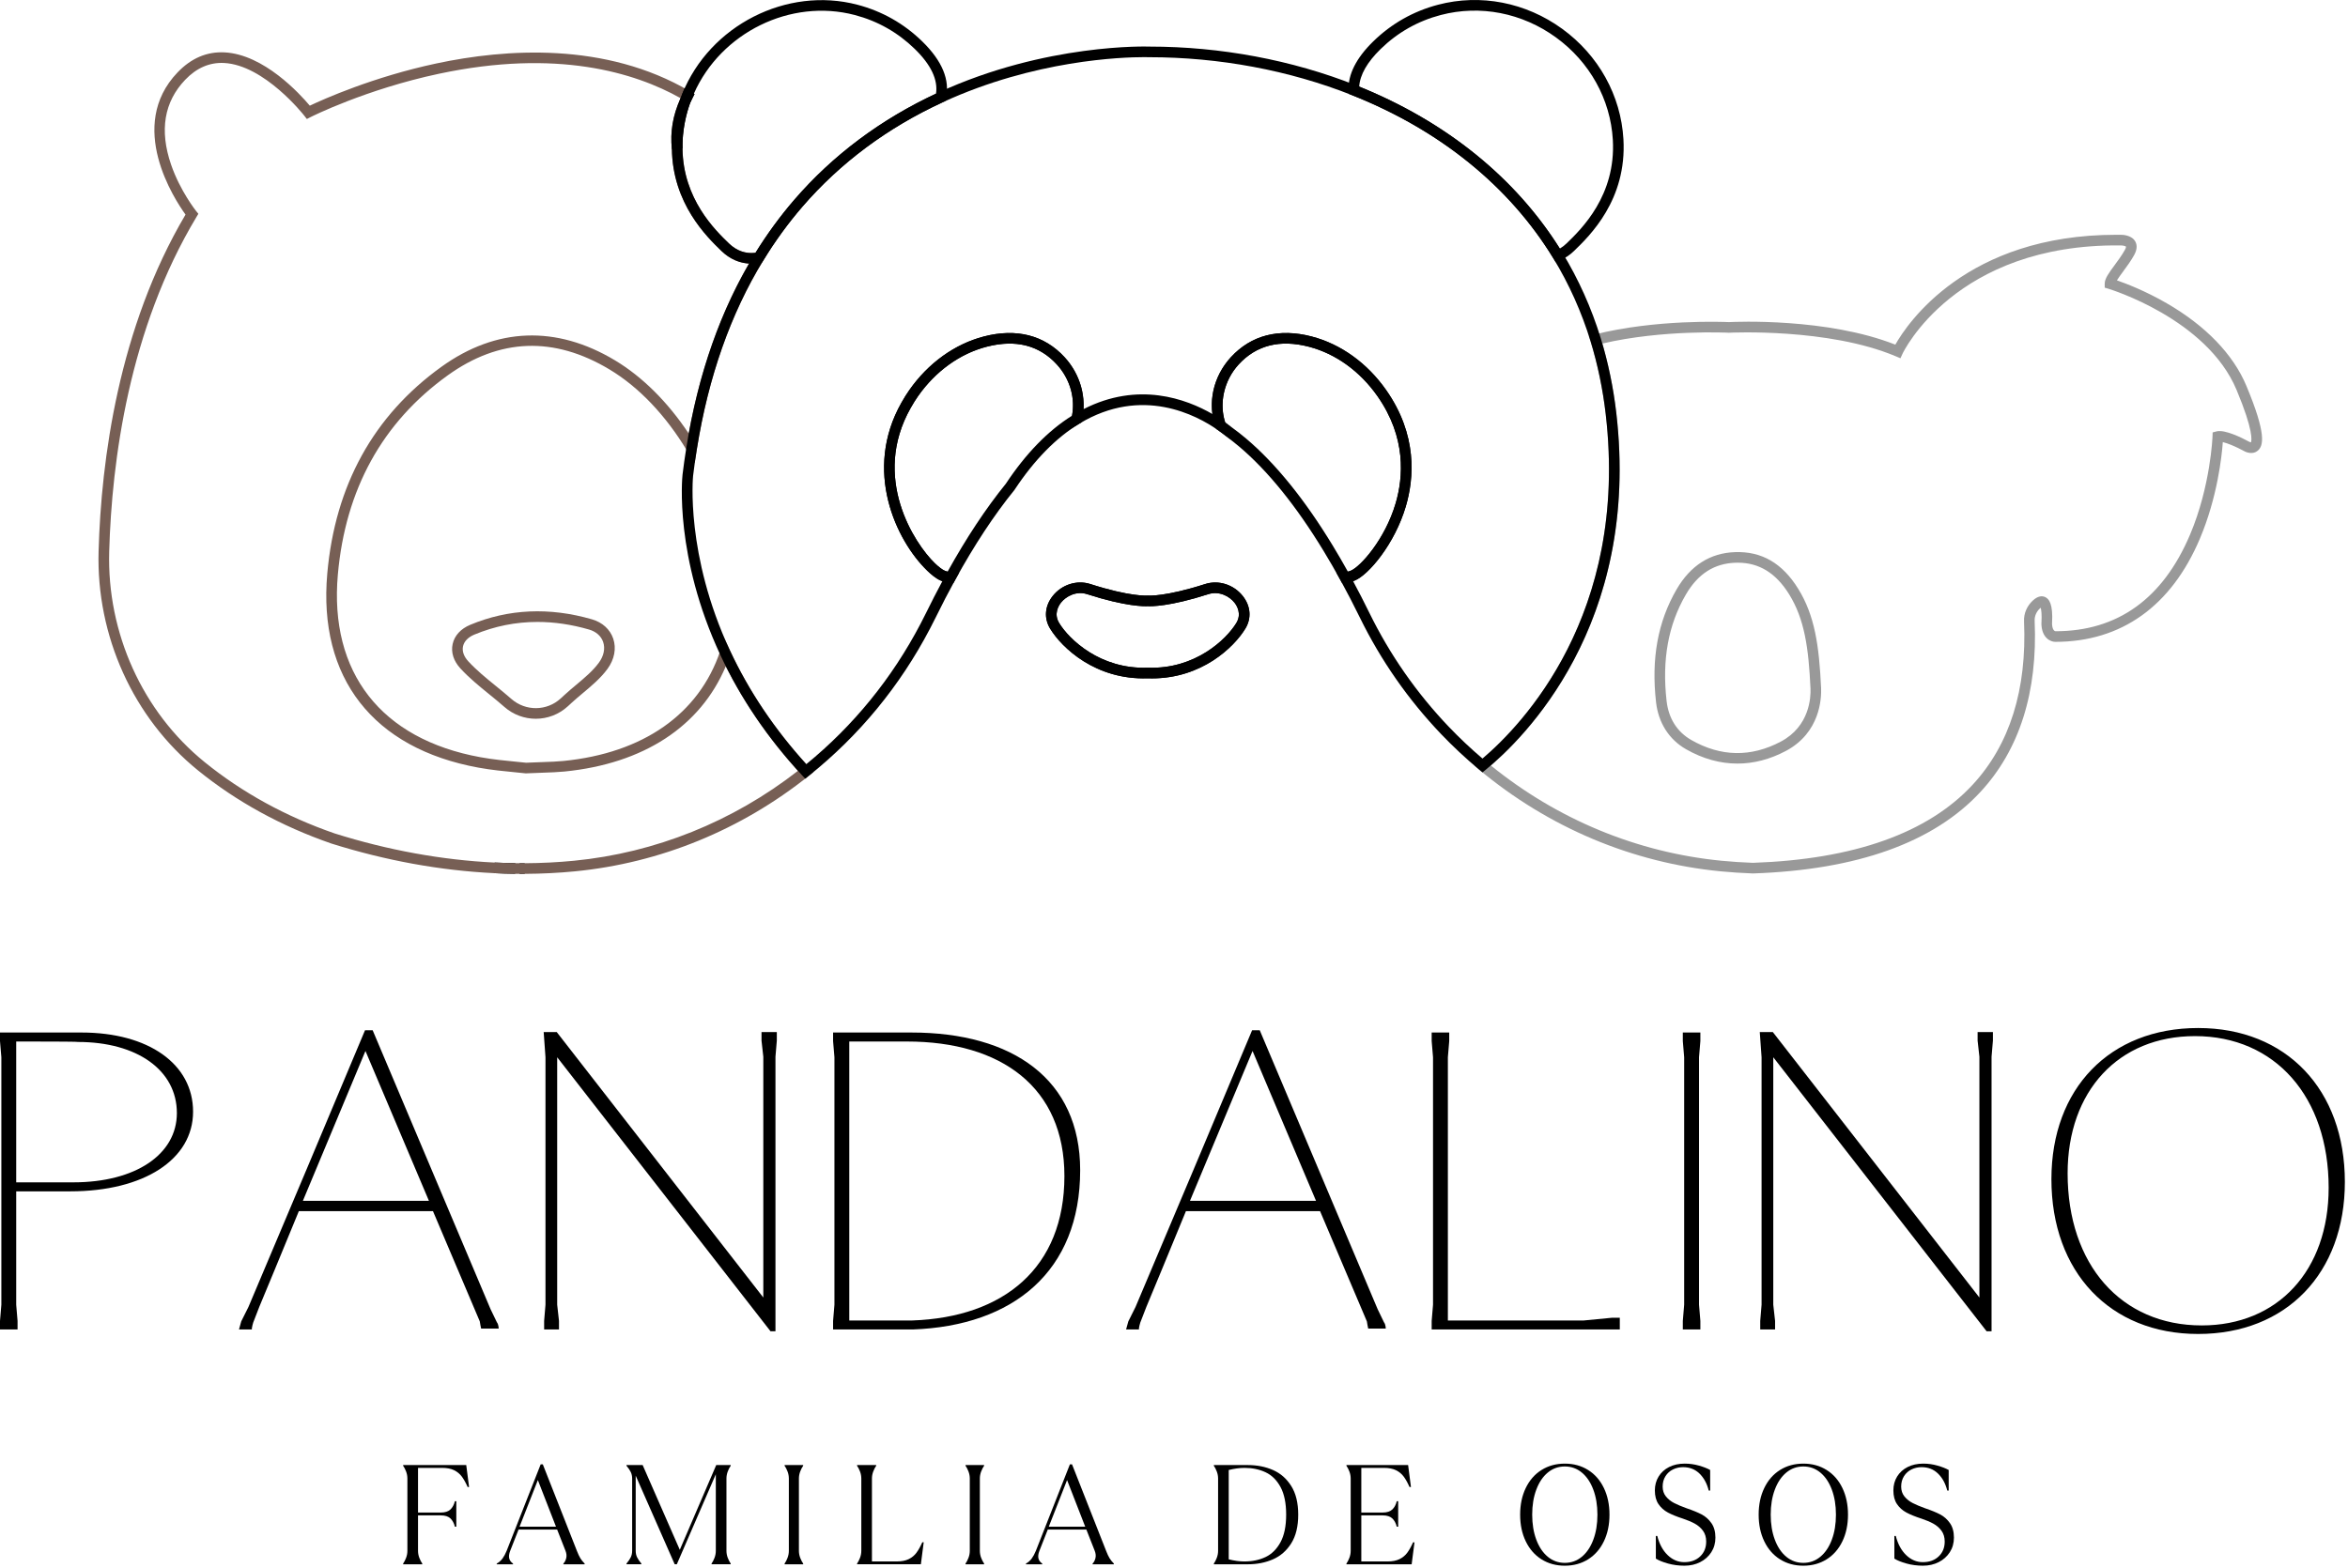 <svg style="fill-rule:evenodd;clip-rule:evenodd;stroke-linejoin:round;stroke-miterlimit:2;" xml:space="preserve" xmlns:xlink="http://www.w3.org/1999/xlink" xmlns="http://www.w3.org/2000/svg" version="1.1" viewBox="0 0 500 334" height="100%" width="100%"><path style="fill-rule:nonzero;" d="M111.256,186.138c-0.208,-0 -0.414,-0.001 -0.621,-0.001l-0.005,-0l0.013,-2.262l0.009,-0l0.651,0.001l0.437,-0.001l0.003,2.262c-0.163,0.001 -0.325,0.001 -0.487,0.001"></path><path style="fill-rule:nonzero;" d="M109.71,186.123c-1.521,-0.018 -3.03,-0.063 -4.486,-0.134l0.105,-2.259c1.494,0.067 2.978,0.111 4.41,0.131l-0.029,2.262Z"></path><path style="fill-rule:nonzero;" d="M289.435,18.447c18.489,7.479 33.229,19.384 42.723,34.502c0.514,-0.303 0.989,-0.667 1.438,-1.101c3.154,-3.048 10.539,-10.187 9.852,-22.065c-0.502,-8.637 -4.917,-16.589 -12.115,-21.816c-7.207,-5.233 -16.148,-6.974 -24.525,-4.773c-4.879,1.28 -9.185,3.717 -12.8,7.242c-2.87,2.799 -4.405,5.49 -4.573,8.011m41.849,37.4l-0.51,-0.835c-9.333,-15.315 -24.166,-27.332 -42.896,-34.752l-0.685,-0.272l-0.029,-0.737c-0.128,-3.392 1.644,-6.903 5.265,-10.434c3.899,-3.802 8.543,-6.43 13.804,-7.811c9.038,-2.373 18.672,-0.503 26.428,5.13c7.75,5.628 12.504,14.199 13.044,23.516c0.749,12.914 -7.16,20.558 -10.538,23.822c-0.877,0.85 -1.881,1.519 -2.983,1.989l-0.9,0.384Z"></path><path style="fill:#999;fill-rule:nonzero;" d="M370.05,119.858c-0.159,0 -0.318,0.003 -0.479,0.008c-4.548,0.151 -8.009,2.375 -10.581,6.799c-3.75,6.449 -5.089,13.857 -4.094,22.646c0.421,3.717 2.241,6.594 5.265,8.32c6.288,3.589 12.698,3.702 19.05,0.341c6.18,-3.271 6.406,-9.482 6.328,-11.308c-0.406,-8.713 -1.28,-14.791 -4.541,-20.06c-2.807,-4.535 -6.392,-6.746 -10.948,-6.746m-0.071,42.792c-3.69,0 -7.372,-1.019 -10.938,-3.055c-3.625,-2.068 -5.895,-5.63 -6.392,-10.029c-1.052,-9.29 0.383,-17.153 4.385,-24.038c2.955,-5.08 7.148,-7.746 12.462,-7.922c5.659,-0.189 10.057,2.365 13.425,7.808c3.519,5.686 4.454,12.061 4.877,21.149c0.093,2.165 -0.178,9.517 -7.529,13.408c-3.376,1.786 -6.836,2.679 -10.29,2.679m-52.512,0.403c14.221,11.529 31.174,18.539 49.116,20.294c2.141,0.209 4.334,0.355 6.701,0.444c21.513,-0.738 37.257,-6.339 46.795,-16.647c7.891,-8.529 11.569,-20.245 10.933,-34.823c-0.071,-1.632 0.612,-3.237 1.874,-4.403c1.174,-1.084 2.079,-0.994 2.637,-0.731c0.75,0.355 1.717,1.328 1.453,5.658c0.032,1.137 0.418,1.582 0.737,1.616c13.203,-0.002 22.857,-6.918 28.643,-20.558c4.386,-10.337 4.789,-20.847 4.792,-20.952l0.029,-0.841l0.814,-0.215c1.77,-0.464 5.413,1.362 6.898,2.168c0.15,0.087 0.331,0.152 0.442,0.17c0.154,-0.362 0.601,-2.425 -3.061,-11.181c-6.347,-15.171 -27.062,-21.476 -27.271,-21.538l-0.808,-0.24l-0.001,-0.844c-0,-1.086 0.878,-2.277 2.092,-3.926c0.736,-0.998 1.569,-2.128 2.197,-3.259c0.283,-0.509 0.247,-0.71 0.246,-0.712c-0.098,-0.117 -0.7,-0.278 -1.247,-0.256c-35.154,-0.347 -46.22,22.806 -46.327,23.04l-0.458,0.996l-1.01,-0.425c-14.36,-6.059 -35.243,-5.024 -35.452,-5.013l-0.061,0.003l-0.06,-0.003c-0.144,-0.008 -14.023,-0.702 -26.898,2.306c1.384,4.747 2.383,9.719 2.972,14.799c5.013,43.28 -17.913,67.504 -26.717,75.073m55.813,23.001l-0.041,-0.001c-2.429,-0.091 -4.678,-0.24 -6.876,-0.455c-18.837,-1.842 -36.608,-9.335 -51.39,-21.667l-1.052,-0.878l1.06,-0.866c7.612,-6.223 32.052,-29.947 26.956,-73.947c-0.62,-5.355 -1.708,-10.585 -3.231,-15.545l-0.35,-1.137l1.154,-0.292c13.081,-3.302 27.587,-2.703 28.658,-2.653c1.459,-0.074 20.918,-0.932 35.435,4.801c2.563,-4.526 15.171,-23.402 47.029,-23.402c0.27,0 0.541,0.002 0.814,0.004c0.341,-0.015 2.362,-0.03 3.212,1.346c0.349,0.566 0.598,1.543 -0.202,2.982c-0.699,1.257 -1.577,2.449 -2.352,3.502c-0.434,0.589 -0.971,1.317 -1.313,1.874c1.922,0.664 6.018,2.226 10.603,4.875c8.287,4.788 14.153,10.868 16.962,17.584c4.314,10.312 3.649,12.772 2.43,13.817c-1.005,0.865 -2.376,0.423 -3.026,0.025c-1.598,-0.865 -3.371,-1.596 -4.417,-1.854c-0.222,3.061 -1.154,11.751 -4.88,20.563c-6.084,14.387 -16.735,21.991 -30.801,21.991c-0.978,0 -2.853,-0.795 -2.951,-3.804c-0,-0.017 -0,-0.09 0.007,-0.209c0.109,-1.79 -0.026,-2.785 -0.157,-3.252c-0.037,0.03 -0.076,0.066 -0.12,0.106l-0.064,0.056c-0.729,0.675 -1.148,1.638 -1.105,2.604c0.663,15.204 -3.217,27.47 -11.533,36.458c-9.969,10.774 -26.259,16.619 -48.419,17.373l-0.04,0.001Z"></path><path style="fill:#775f55;fill-rule:nonzero;" d="M109.736,183.861l1.567,0.014l0.437,0c3.568,-0.018 7.102,-0.196 10.493,-0.528c17.308,-1.692 33.772,-8.309 47.692,-19.154c-6.254,-6.905 -11.412,-14.381 -15.369,-22.271c-5.405,12.826 -17.499,20.75 -34.361,22.42c-1.416,0.139 -2.854,0.19 -4.674,0.253c-1.002,0.034 -2.137,0.074 -3.477,0.135l-0.092,0.004l-0.091,-0.011c-0.612,-0.071 -1.349,-0.142 -2.175,-0.221c-2.226,-0.213 -4.997,-0.478 -7.78,-0.985c-22.446,-4.077 -34.188,-19.148 -32.214,-41.348c1.672,-18.814 9.852,-33.633 24.315,-44.044c11.668,-8.399 24.443,-8.874 36.942,-1.376c5.839,3.504 11.23,8.863 15.714,15.6c2.46,-13.589 6.771,-25.745 12.839,-36.205c-2.141,-0.123 -4.164,-1.036 -5.855,-2.67c-3.119,-3.016 -10.417,-10.071 -10.572,-21.772c-0.397,-3.565 0.205,-7.142 1.792,-10.637c0.019,-0.053 0.038,-0.106 0.058,-0.158c-9.708,-5.456 -26.328,-10.545 -51.473,-5.194c-15.575,3.315 -27.165,9.15 -27.28,9.209l-0.832,0.422l-0.574,-0.737c-0.084,-0.107 -8.459,-10.758 -17.059,-11.194c-3.08,-0.155 -5.857,1.05 -8.276,3.585c-4.493,4.706 -5.502,10.786 -3,18.071c1.92,5.591 5.281,9.817 5.315,9.86l0.494,0.614l-0.406,0.677c-14.353,23.877 -18.026,51.915 -18.58,71.231c-0.498,17.372 7.095,34.148 20.313,44.876c7.997,6.49 17.319,11.606 27.705,15.203c11.343,3.566 22.813,5.656 34.061,6.2c1.488,0.066 2.972,0.11 4.403,0.131m1.572,2.276l-1.601,-0.014c-1.456,-0.021 -2.962,-0.066 -4.479,-0.134c-11.445,-0.554 -23.107,-2.677 -34.666,-6.311c-10.666,-3.695 -20.218,-8.938 -28.421,-15.595c-13.76,-11.169 -21.666,-28.625 -21.147,-46.697c0.556,-19.411 4.231,-47.526 18.512,-71.678c-2.4,-3.32 -12.58,-18.886 -1.711,-30.272c2.895,-3.033 6.249,-4.478 10.032,-4.281c8.343,0.426 15.999,8.802 18.144,11.351c2.945,-1.396 13.492,-6.121 26.953,-8.993c14.695,-3.134 35.989,-4.651 53.982,5.924l0.839,0.493l-0.363,0.903c-0.138,0.344 -0.276,0.688 -0.402,1.039l-0.036,0.088c-1.437,3.148 -1.98,6.359 -1.615,9.543l0.007,0.115c0.121,10.792 6.962,17.405 9.884,20.23c1.761,1.703 3.882,2.364 6.136,1.912l2.539,-0.51l-1.352,2.21c-6.946,11.344 -11.704,24.855 -14.142,40.159l-0.488,3.057l-1.598,-2.651c-4.582,-7.603 -10.298,-13.598 -16.53,-17.336c-11.83,-7.097 -23.423,-6.67 -34.457,1.272c-13.905,10.01 -21.772,24.278 -23.383,42.408c-1.857,20.893 9.21,35.08 30.365,38.923c2.69,0.489 5.407,0.749 7.592,0.959c0.803,0.077 1.524,0.146 2.13,0.215c1.311,-0.059 2.425,-0.097 3.41,-0.132c1.85,-0.064 3.186,-0.11 4.53,-0.243c16.993,-1.682 28.851,-9.988 33.387,-23.388l0.905,-2.672l1.191,2.557c4.15,8.902 9.855,17.303 16.955,24.97l0.826,0.892l-0.949,0.76c-14.461,11.564 -31.693,18.614 -49.834,20.388c-3.46,0.338 -7.064,0.52 -10.709,0.538l-0.436,0.001Z"></path><path style="fill:#736257;fill-rule:nonzero;" d="M145.916,21.491c-1.633,3.579 -2.071,6.981 -1.71,10.14c-0.007,-0.627 -0.004,-1.26 0.034,-1.914c0.167,-2.882 0.75,-5.638 1.676,-8.226"></path><path style="fill-rule:nonzero;" d="M143.082,31.76c-0.412,-3.598 0.196,-7.211 1.805,-10.738l2.093,0.851c-0.913,2.553 -1.455,5.214 -1.611,7.91c-0.039,0.665 -0.039,1.302 -0.033,1.837l-2.254,0.14Z"></path><path style="fill:#736257;fill-rule:nonzero;" d="M146.416,20.463c-0.028,-0.016 -0.055,-0.034 -0.083,-0.051c-0.144,0.358 -0.287,0.715 -0.418,1.08c0.156,-0.342 0.323,-0.684 0.501,-1.029"></path><path style="fill-rule:nonzero;" d="M146.944,21.962l-2.093,-0.851c0.135,-0.378 0.283,-0.75 0.433,-1.121l0.491,-1.223l2.119,1.265l-0.474,0.95c-0.169,0.328 -0.327,0.655 -0.476,0.98"></path><path style="fill-rule:nonzero;" d="M146.964,21.918c-0.904,2.539 -1.44,5.185 -1.595,7.864c-0.039,0.666 -0.039,1.303 -0.033,1.838c0.122,10.79 6.963,17.404 9.884,20.228c1.637,1.584 3.587,2.266 5.665,1.991c2.497,-4.028 5.272,-7.818 8.253,-11.273c8.178,-9.473 18.33,-17.08 30.182,-22.615c0.451,-2.955 -1.065,-6.153 -4.512,-9.514l0,-0.001c-3.616,-3.525 -7.922,-5.962 -12.8,-7.242c-13.65,-3.584 -28.498,3.749 -34.252,16.755l0.139,0.083l-0.475,0.95c-0.162,0.313 -0.313,0.625 -0.456,0.936m13.041,34.241c-2.325,0 -4.535,-0.923 -6.358,-2.685c-3.123,-3.021 -10.441,-10.094 -10.572,-21.83c-0.006,-0.574 -0.007,-1.259 0.036,-1.993c0.168,-2.91 0.754,-5.784 1.74,-8.541l0.036,-0.089c0.047,-0.102 0.095,-0.205 0.144,-0.308l0.253,-0.724c5.876,-14.592 22.261,-22.933 37.298,-18.983c5.261,1.381 9.906,4.01 13.804,7.811c4.26,4.153 5.954,8.249 5.035,12.175l-0.127,0.538l-0.502,0.231c-11.782,5.419 -21.856,12.916 -29.941,22.283c-3.01,3.487 -5.805,7.328 -8.308,11.416l-0.258,0.421l-0.484,0.097c-0.603,0.121 -1.203,0.181 -1.796,0.181"></path><path style="fill:#775f55;fill-rule:nonzero;" d="M114.45,132.478c-4.632,-0 -9.126,0.9 -13.442,2.699c-1.321,0.551 -2.176,1.435 -2.408,2.488c-0.227,1.03 0.166,2.162 1.105,3.185c1.755,1.912 3.858,3.62 5.891,5.273c1.065,0.866 2.166,1.761 3.219,2.685l0.069,0.061c3.037,2.668 7.563,2.625 10.527,-0.104l0.834,-0.767c0.796,-0.732 1.636,-1.437 2.45,-2.118c1.829,-1.532 3.557,-2.979 4.846,-4.739c1.039,-1.417 1.367,-3.017 0.9,-4.387c-0.436,-1.278 -1.502,-2.222 -3.002,-2.656c-3.733,-1.08 -7.403,-1.62 -10.989,-1.62m-0.352,20.626c-2.389,-0 -4.782,-0.844 -6.709,-2.538l-0.069,-0.061c-1.018,-0.893 -2.102,-1.775 -3.151,-2.627c-2.096,-1.704 -4.263,-3.465 -6.13,-5.499c-1.453,-1.582 -2.038,-3.429 -1.648,-5.2c0.395,-1.794 1.726,-3.247 3.747,-4.089c8.145,-3.396 16.868,-3.787 25.93,-1.164c2.197,0.636 3.843,2.13 4.513,4.099c0.709,2.078 0.266,4.431 -1.215,6.453c-1.451,1.981 -3.367,3.585 -5.218,5.136c-0.794,0.664 -1.615,1.352 -2.372,2.048l-0.835,0.768c-1.935,1.781 -4.386,2.674 -6.843,2.674"></path><path style="fill-rule:nonzero;" d="M243.589,12.173c-4.617,0 -23.251,0.599 -42.797,9.588c-11.783,5.419 -21.856,12.916 -29.941,22.283c-3.01,3.487 -5.806,7.328 -8.308,11.416c-6.946,11.344 -11.704,24.856 -14.142,40.159c-0.337,2.108 -0.602,3.986 -0.811,5.744c-0.017,0.152 -1.658,16.793 7.865,37.225c4.01,8.602 9.471,16.736 16.241,24.191c10.059,-8.225 18.24,-18.279 24.327,-29.899c0.412,-0.787 0.818,-1.577 1.21,-2.378c1.112,-2.271 2.267,-4.52 3.442,-6.704c-0.063,-0.022 -0.125,-0.046 -0.187,-0.07l-0.159,-0.064c-1.002,-0.408 -2.108,-1.361 -2.86,-2.089c-6.699,-6.49 -13.69,-21.387 -5.494,-35.83c0.575,-1.013 1.102,-1.854 1.659,-2.649c4.027,-5.75 9.665,-9.807 15.872,-11.422c6.943,-1.807 12.892,-0.279 17.201,4.421c2.825,3.081 4.252,7.085 4.02,11.062c11.64,-5.976 21.89,-2.181 27.452,1.034c-0.568,-4.277 0.831,-8.715 3.93,-12.096c4.307,-4.7 10.255,-6.228 17.201,-4.421c6.207,1.615 11.844,5.672 15.873,11.422c6.677,9.534 5.961,18.728 4.184,24.761c-2.36,8.009 -7.928,14.605 -10.883,15.808l-0.127,0.052c-0.072,0.028 -0.145,0.055 -0.217,0.081c1.177,2.186 2.332,4.436 3.442,6.704c4.382,8.955 10.086,17.139 16.951,24.325c2.244,2.35 4.652,4.621 7.168,6.761c8.315,-7.048 31.18,-30.652 26.236,-73.347c-0.621,-5.355 -1.708,-10.585 -3.231,-15.546c-1.92,-6.247 -4.588,-12.197 -7.932,-17.684c-9.333,-15.314 -24.166,-27.331 -42.896,-34.751c-13.333,-5.282 -28.256,-8.073 -43.154,-8.073l-0.048,0c-0.033,-0.001 -0.41,-0.014 -1.087,-0.014m-72.123,153.694l-0.715,-0.772c-7.26,-7.839 -13.096,-16.436 -17.345,-25.552c-9.807,-21.039 -8.139,-37.736 -8.063,-38.436c0.214,-1.799 0.483,-3.707 0.824,-5.844c2.485,-15.597 7.346,-29.386 14.447,-40.984c2.567,-4.192 5.434,-8.133 8.524,-11.713c8.299,-9.614 18.631,-17.305 30.709,-22.86c22.925,-10.543 44.656,-9.791 44.874,-9.78l0.056,0c15.134,0 30.34,2.846 43.934,8.231c19.191,7.603 34.404,19.94 43.995,35.678c3.441,5.647 6.187,11.77 8.161,18.196c1.565,5.092 2.68,10.458 3.317,15.949l0,0.001c5.227,45.139 -19.935,69.55 -27.772,75.957l-0.723,0.591l-0.717,-0.598c-2.841,-2.37 -5.558,-4.908 -8.075,-7.541c-7.025,-7.355 -12.861,-15.73 -17.347,-24.894c-1.323,-2.703 -2.71,-5.379 -4.122,-7.952l-0.86,-1.564l1.781,-0.109c0.41,-0.025 0.797,-0.108 1.152,-0.248l0.124,-0.05c2.065,-0.841 7.307,-6.667 9.572,-14.355c1.637,-5.557 2.295,-14.028 -3.867,-22.824c-3.721,-5.311 -8.902,-9.051 -14.59,-10.531c-6.17,-1.606 -11.205,-0.34 -14.965,3.76c-3.176,3.465 -4.27,8.427 -2.786,12.642l1.17,3.325l-2.886,-2.023c-4.404,-3.088 -16.085,-9.4 -29.397,-1.345l-2.281,1.38l0.594,-2.6c0.91,-3.982 -0.267,-8.236 -3.149,-11.379c-3.759,-4.1 -8.794,-5.367 -14.964,-3.76c-5.688,1.48 -10.87,5.22 -14.59,10.531c-0.515,0.735 -1.005,1.519 -1.544,2.468c-8.456,14.9 0.815,28.937 5.101,33.088c0.834,0.808 1.635,1.414 2.14,1.62l0.132,0.053c0.354,0.139 0.741,0.222 1.151,0.247l1.782,0.108l-0.86,1.565c-1.409,2.569 -2.797,5.245 -4.123,7.954c-0.401,0.818 -0.817,1.627 -1.238,2.432c-6.398,12.214 -15.058,22.738 -25.74,31.281l-0.821,0.657Z"></path><path style="fill-rule:nonzero;" d="M214.991,73.189c-1.547,-0 -3.186,0.225 -4.915,0.674c-5.688,1.48 -10.87,5.22 -14.59,10.531c-0.514,0.735 -1.005,1.519 -1.544,2.468c-8.456,14.9 0.815,28.937 5.101,33.088c0.835,0.809 1.635,1.415 2.141,1.621l0.131,0.052c0.151,0.059 0.308,0.109 0.47,0.147c4.005,-7.216 8.176,-13.515 12.402,-18.729c4.255,-6.43 8.995,-11.303 14.096,-14.494c0.723,-3.849 -0.471,-7.9 -3.243,-10.923c-2.706,-2.952 -6.073,-4.435 -10.049,-4.435m-11.947,50.982l-0.714,-0.043c-0.648,-0.039 -1.268,-0.174 -1.842,-0.4l-0.159,-0.063c-1.001,-0.408 -2.108,-1.362 -2.86,-2.09c-6.699,-6.49 -13.69,-21.386 -5.494,-35.829c0.575,-1.013 1.102,-1.855 1.659,-2.649c4.028,-5.751 9.665,-9.808 15.872,-11.422c6.943,-1.808 12.893,-0.279 17.201,4.42c3.384,3.691 4.762,8.705 3.686,13.411l-0.106,0.468l-0.41,0.248c-4.986,3.016 -9.64,7.764 -13.833,14.112l-0.066,0.089c-4.286,5.282 -8.521,11.715 -12.589,19.12l-0.345,0.628Z"></path><path style="fill-rule:nonzero;" d="M260.878,89.933c0.473,0.342 0.966,0.72 1.497,1.148c0.958,0.689 1.982,1.491 2.995,2.348c6.26,5.296 12.461,12.96 18.43,22.779c1.096,1.803 2.182,3.671 3.232,5.562c0.161,-0.038 0.318,-0.088 0.469,-0.147l0.124,-0.049c2.066,-0.842 7.308,-6.668 9.572,-14.356c1.637,-5.557 2.293,-14.028 -3.866,-22.824c-3.721,-5.311 -8.903,-9.051 -14.591,-10.531c-6.169,-1.606 -11.204,-0.34 -14.964,3.76c-3.093,3.374 -4.211,8.169 -2.898,12.31m24.895,34.239l-0.345,-0.628c-1.152,-2.096 -2.349,-4.169 -3.56,-6.161c-5.843,-9.611 -11.885,-17.089 -17.958,-22.227c-0.969,-0.819 -1.947,-1.586 -2.906,-2.278c-0.655,-0.526 -1.206,-0.943 -1.731,-1.311l-0.297,-0.209l-0.12,-0.342c-1.784,-5.069 -0.538,-10.786 3.253,-14.921c4.308,-4.699 10.258,-6.227 17.201,-4.421c6.207,1.615 11.844,5.672 15.873,11.422l-0,0.001c6.677,9.533 5.961,18.727 4.184,24.76c-2.36,8.009 -7.928,14.605 -10.882,15.808l-0.128,0.052c-0.603,0.237 -1.222,0.372 -1.869,0.412l-0.715,0.043Z"></path><path style="fill-rule:nonzero;" d="M244.408,142.224l0.041,0.001c10.091,0.37 16.72,-6.059 18.82,-9.51c1.194,-1.962 0.127,-3.693 -0.388,-4.345c-1.088,-1.382 -3.291,-2.537 -5.56,-1.809c-8.303,2.669 -12.215,2.601 -12.913,2.562c-0.702,0.038 -4.609,0.107 -12.913,-2.562c-2.268,-0.73 -4.471,0.427 -5.561,1.809c-0.514,0.653 -1.581,2.383 -0.387,4.345c2.101,3.451 8.721,9.875 18.82,9.51l0.041,-0.001Zm0.901,2.279c-0.298,0 -0.598,-0.005 -0.901,-0.016c-11.066,0.385 -18.284,-6.474 -20.793,-10.596c-1.34,-2.202 -1.138,-4.789 0.543,-6.921c1.935,-2.454 5.16,-3.484 8.029,-2.563c8.477,2.727 12.082,2.459 12.118,2.456l0.103,-0.008l0.11,0.009c0.031,0.004 3.638,0.268 12.111,-2.457c2.869,-0.921 6.094,0.109 8.029,2.563c1.68,2.132 1.883,4.719 0.543,6.921c-2.44,4.009 -9.318,10.612 -19.892,10.612"></path><path style="fill-rule:nonzero;" d="M244.408,142.224l0.041,0.001c10.091,0.37 16.72,-6.059 18.82,-9.51c1.194,-1.962 0.127,-3.693 -0.388,-4.345c-1.088,-1.382 -3.291,-2.537 -5.56,-1.809c-8.303,2.669 -12.215,2.601 -12.913,2.562c-0.702,0.038 -4.609,0.107 -12.913,-2.562c-2.268,-0.73 -4.471,0.427 -5.561,1.809c-0.514,0.653 -1.581,2.383 -0.387,4.345c2.101,3.451 8.721,9.875 18.82,9.51l0.041,-0.001Zm0.901,2.279c-0.298,0 -0.598,-0.005 -0.901,-0.016c-11.066,0.385 -18.284,-6.474 -20.793,-10.596c-1.34,-2.202 -1.138,-4.789 0.543,-6.921c1.935,-2.454 5.16,-3.484 8.029,-2.563c8.477,2.727 12.082,2.459 12.118,2.456l0.103,-0.008l0.11,0.009c0.031,0.004 3.638,0.268 12.111,-2.457c2.869,-0.921 6.094,0.109 8.029,2.563c1.68,2.132 1.883,4.719 0.543,6.921c-2.44,4.009 -9.318,10.612 -19.892,10.612"></path><path style="fill-rule:nonzero;" d="M3.45,251.851l12.172,0c13.225,0 22.043,-5.942 22.043,-14.76c-0,-9.104 -8.434,-15.142 -21.085,-15.142c-0.096,-0.096 -9.296,-0.096 -13.13,-0.096l-0,29.998Zm13.897,-31.915c14.281,0 23.768,6.709 23.768,16.868c0,10.159 -10.446,16.964 -26.164,16.964l-11.501,0l-0,24.151l0.288,3.451l-0,1.821l-3.738,0l-0,-1.821l0.288,-3.451l-0,-52.712l-0.288,-3.45l-0,-1.821l17.347,0Z"></path><path style="fill-rule:nonzero;" d="M91.337,255.781l-13.514,-31.915c-5.079,12.172 -9.584,23.002 -13.322,31.915l26.836,-0Zm11.117,27.219c-0,-0 -0.287,-1.342 -0.287,-1.534l-9.968,-23.481l-28.56,-0c-2.491,6.134 -8.434,20.414 -8.434,20.414l-1.15,2.971c-0.096,0.096 -0.575,1.821 -0.383,1.821l-2.78,-0c-0,-0 0.288,-1.055 0.479,-1.725l1.533,-3.067c8.051,-18.976 16.869,-39.966 24.824,-58.942l1.629,-0l25.11,59.422l1.342,2.779c0.383,0.478 0.383,1.342 0.383,1.342l-3.738,-0Z"></path><path style="fill-rule:nonzero;" d="M115.776,219.84l2.779,0l43.991,56.546l0,-51.275l-0.383,-3.45l0,-1.821l3.259,0l0,1.821l-0.289,3.45l0,58.463l-1.053,0l-45.429,-58.367l0,52.712l0.384,3.45l0,1.822l-3.163,0l0,-1.822l0.287,-3.45l0,-52.712l-0.383,-5.367Z"></path><path style="fill-rule:nonzero;" d="M180.852,281.274l13.418,0c19.455,-0.671 32.394,-11.213 32.394,-30.765c0,-18.881 -13.417,-28.656 -33.544,-28.656l-12.268,0l0,59.421Zm-3.162,-3.354l0,-52.712l-0.288,-3.451l0,-1.821l16.677,0c21.563,0 35.939,9.968 35.939,29.327c0,21.565 -14.28,33.161 -35.652,33.928l-16.964,0l0,-1.821l0.288,-3.45Z"></path><path style="fill-rule:nonzero;" d="M280.24,255.781l-13.514,-31.915c-5.079,12.172 -9.584,23.002 -13.322,31.915l26.836,-0Zm11.117,27.219c0,-0 -0.287,-1.342 -0.287,-1.534l-9.968,-23.481l-28.56,-0c-2.491,6.134 -8.434,20.414 -8.434,20.414l-1.15,2.971c-0.096,0.096 -0.575,1.821 -0.383,1.821l-2.779,-0c0,-0 0.287,-1.055 0.478,-1.725l1.533,-3.067c8.051,-18.976 16.869,-39.966 24.824,-58.942l1.629,-0l25.11,59.422l1.342,2.779c0.383,0.478 0.383,1.342 0.383,1.342l-3.738,-0Z"></path><path style="fill-rule:nonzero;" d="M305.159,277.92l-0,-52.712l-0.288,-3.45l-0,-1.821l3.738,-0l-0,1.821l-0.288,3.45l-0,56.066l28.944,-0l5.942,-0.575l1.725,-0l-0,2.492l-40.061,-0l-0,-1.821l0.288,-3.45Z"></path><path style="fill-rule:nonzero;" d="M362.088,219.936l-0,1.821l-0.287,3.45l-0,52.712l0.287,3.451l-0,1.821l-3.737,0l-0,-1.821l0.287,-3.451l-0,-52.712l-0.287,-3.45l-0,-1.821l3.737,0Z"></path><path style="fill-rule:nonzero;" d="M374.739,219.84l2.779,0l43.991,56.546l0,-51.275l-0.383,-3.45l0,-1.821l3.259,0l0,1.821l-0.289,3.45l0,58.463l-1.053,0l-45.429,-58.367l0,52.712l0.384,3.45l0,1.822l-3.163,0l0,-1.822l0.287,-3.45l0,-52.712l-0.383,-5.367Z"></path><path style="fill-rule:nonzero;" d="M468.855,282.329c16.197,-0 27.026,-11.692 27.026,-29.327c0,-19.361 -11.404,-32.299 -28.463,-32.299c-16.293,-0 -27.124,11.692 -27.124,29.231c0,19.457 11.406,32.395 28.561,32.395m-32.011,-31.148c0,-19.36 12.459,-32.203 31.244,-32.203c18.785,-0 31.245,13.13 31.245,32.778c0,19.455 -12.46,32.393 -31.245,32.393c-18.785,-0 -31.244,-13.225 -31.244,-32.968"></path><path style="fill-rule:nonzero;" d="M85.847,333.056c0.241,-0.342 0.453,-0.755 0.634,-1.237c0.181,-0.484 0.272,-0.977 0.272,-1.481l-0,-15.4c-0,-0.503 -0.091,-0.996 -0.272,-1.48c-0.181,-0.483 -0.393,-0.895 -0.634,-1.238l-0,-0.15l13.438,0l0.604,4.679l-0.302,0c-0.403,-0.905 -0.815,-1.645 -1.238,-2.218c-0.423,-0.575 -0.972,-1.028 -1.647,-1.36c-0.673,-0.332 -1.524,-0.498 -2.55,-0.498l-5.134,0l-0,9.512l4.831,0c0.926,0 1.616,-0.216 2.069,-0.649c0.452,-0.432 0.77,-1.021 0.951,-1.766l0.302,0l-0,5.435l-0.302,0c-0.181,-0.745 -0.499,-1.334 -0.951,-1.766c-0.453,-0.433 -1.143,-0.65 -2.069,-0.65l-4.831,0l-0,7.549c-0,0.504 0.091,0.997 0.271,1.481c0.182,0.482 0.393,0.895 0.634,1.237l-0,0.151l-4.076,0l-0,-0.151Z"></path><path style="fill-rule:nonzero;" d="M110.638,325.206l7.761,-0l-3.865,-9.936l-3.896,9.936Zm-4.861,7.851c0.503,-0.282 0.915,-0.644 1.237,-1.087c0.322,-0.443 0.614,-0.987 0.876,-1.631l7.247,-18.42l0.453,-0l7.278,18.48c0.242,0.624 0.478,1.128 0.709,1.51c0.232,0.383 0.539,0.766 0.921,1.148l0,0.151l-4.529,-0l0,-0.151c0.281,-0.282 0.483,-0.664 0.604,-1.148c0.121,-0.482 0.07,-1.006 -0.151,-1.57l-1.782,-4.529l-8.213,-0l-1.782,4.529c-0.241,0.625 -0.313,1.158 -0.211,1.6c0.1,0.444 0.372,0.816 0.815,1.118l0,0.151l-3.472,-0l0,-0.151Z"></path><path style="fill-rule:nonzero;" d="M133.407,333.056c0.423,-0.503 0.729,-0.955 0.921,-1.358c0.191,-0.403 0.287,-0.856 0.287,-1.36l0,-15.4c0,-0.503 -0.096,-0.956 -0.287,-1.359c-0.192,-0.403 -0.498,-0.855 -0.921,-1.359l0,-0.15l3.442,0l7.912,18.057l7.76,-18.057l3.081,0l0,0.15c-0.242,0.343 -0.453,0.755 -0.634,1.238c-0.181,0.484 -0.272,0.977 -0.272,1.48l0,15.4c0,0.504 0.091,0.997 0.272,1.481c0.181,0.482 0.392,0.895 0.634,1.237l0,0.151l-4.077,0l0,-0.151c0.241,-0.342 0.453,-0.755 0.634,-1.237c0.182,-0.484 0.272,-0.977 0.272,-1.481l0,-16.306l-8.304,19.175l-0.453,0l-8.304,-18.873l0,16.004c0,0.504 0.095,0.957 0.286,1.36c0.191,0.403 0.499,0.855 0.922,1.358l0,0.151l-3.171,0l0,-0.151Z"></path><path style="fill-rule:nonzero;" d="M167.077,333.056c0.241,-0.342 0.453,-0.755 0.634,-1.237c0.181,-0.484 0.272,-0.977 0.272,-1.481l-0,-15.4c-0,-0.503 -0.091,-0.996 -0.272,-1.48c-0.181,-0.483 -0.393,-0.895 -0.634,-1.238l-0,-0.15l3.956,0l-0,0.15c-0.242,0.343 -0.453,0.755 -0.635,1.238c-0.18,0.484 -0.271,0.977 -0.271,1.48l-0,15.4c-0,0.504 0.091,0.997 0.271,1.481c0.182,0.482 0.393,0.895 0.635,1.237l-0,0.151l-3.956,0l-0,-0.151Z"></path><path style="fill-rule:nonzero;" d="M182.508,333.056c0.241,-0.342 0.453,-0.755 0.634,-1.237c0.181,-0.484 0.272,-0.977 0.272,-1.481l-0,-15.4c-0,-0.503 -0.091,-0.996 -0.272,-1.48c-0.181,-0.483 -0.393,-0.895 -0.634,-1.238l-0,-0.15l4.076,0l-0,0.15c-0.241,0.343 -0.452,0.755 -0.634,1.238c-0.18,0.484 -0.271,0.977 -0.271,1.48l-0,17.666l5.284,0c1.027,0 1.877,-0.167 2.552,-0.499c0.675,-0.332 1.222,-0.785 1.645,-1.359c0.423,-0.574 0.836,-1.313 1.239,-2.219l0.301,0l-0.603,4.68l-13.589,0l-0,-0.151Z"></path><path style="fill-rule:nonzero;" d="M205.608,333.056c0.241,-0.342 0.453,-0.755 0.634,-1.237c0.181,-0.484 0.272,-0.977 0.272,-1.481l0,-15.4c0,-0.503 -0.091,-0.996 -0.272,-1.48c-0.181,-0.483 -0.393,-0.895 -0.634,-1.238l0,-0.15l3.956,0l0,0.15c-0.242,0.343 -0.453,0.755 -0.635,1.238c-0.18,0.484 -0.271,0.977 -0.271,1.48l0,15.4c0,0.504 0.091,0.997 0.271,1.481c0.182,0.482 0.393,0.895 0.635,1.237l0,0.151l-3.956,0l0,-0.151Z"></path><path style="fill-rule:nonzero;" d="M223.334,325.206l7.761,-0l-3.865,-9.936l-3.896,9.936Zm-4.861,7.851c0.503,-0.282 0.915,-0.644 1.237,-1.087c0.322,-0.443 0.614,-0.987 0.876,-1.631l7.247,-18.42l0.453,-0l7.278,18.48c0.242,0.624 0.478,1.128 0.709,1.51c0.232,0.383 0.539,0.766 0.921,1.148l-0,0.151l-4.529,-0l-0,-0.151c0.281,-0.282 0.483,-0.664 0.604,-1.148c0.121,-0.482 0.07,-1.006 -0.151,-1.57l-1.782,-4.529l-8.213,-0l-1.782,4.529c-0.241,0.625 -0.313,1.158 -0.211,1.6c0.1,0.444 0.372,0.816 0.815,1.118l-0,0.151l-3.472,-0l-0,-0.151Z"></path><path style="fill-rule:nonzero;" d="M264.976,332.604c1.691,0 3.196,-0.312 4.515,-0.937c1.318,-0.624 2.381,-1.675 3.185,-3.155c0.806,-1.48 1.208,-3.437 1.208,-5.874c0,-2.435 -0.397,-4.393 -1.192,-5.873c-0.796,-1.479 -1.858,-2.531 -3.186,-3.155c-1.329,-0.624 -2.829,-0.937 -4.5,-0.937c-1.026,0 -2.143,0.152 -3.351,0.453l0,19.025c1.208,0.302 2.314,0.453 3.321,0.453m-6.492,0.452c0.241,-0.342 0.453,-0.755 0.634,-1.237c0.181,-0.484 0.272,-0.977 0.272,-1.481l0,-15.4c0,-0.503 -0.091,-0.996 -0.272,-1.48c-0.181,-0.483 -0.393,-0.895 -0.634,-1.238l0,-0.15l7.247,0c1.953,0 3.734,0.351 5.346,1.056c1.61,0.706 2.908,1.842 3.894,3.413c0.986,1.57 1.481,3.603 1.481,6.099c0,2.497 -0.495,4.53 -1.481,6.101c-0.986,1.569 -2.284,2.707 -3.894,3.412c-1.612,0.705 -3.393,1.057 -5.346,1.057l-7.247,0l0,-0.152Z"></path><path style="fill-rule:nonzero;" d="M286.719,333.056c0.241,-0.342 0.453,-0.755 0.634,-1.237c0.181,-0.484 0.272,-0.977 0.272,-1.481l-0,-15.4c-0,-0.503 -0.091,-0.996 -0.272,-1.48c-0.181,-0.483 -0.393,-0.895 -0.634,-1.238l-0,-0.15l13.136,0l0.604,4.679l-0.302,0c-0.403,-0.905 -0.816,-1.645 -1.238,-2.218c-0.423,-0.575 -0.971,-1.028 -1.646,-1.36c-0.675,-0.332 -1.525,-0.498 -2.552,-0.498l-4.831,0l-0,9.512l4.529,0c0.926,0 1.615,-0.216 2.069,-0.649c0.453,-0.432 0.77,-1.021 0.951,-1.766l0.302,0l-0,5.435l-0.302,0c-0.181,-0.745 -0.498,-1.334 -0.951,-1.766c-0.454,-0.433 -1.143,-0.65 -2.069,-0.65l-4.529,0l-0,9.815l5.586,0c1.027,0 1.877,-0.167 2.552,-0.499c0.674,-0.332 1.223,-0.785 1.646,-1.359c0.422,-0.574 0.835,-1.313 1.237,-2.219l0.303,0l-0.604,4.68l-13.891,0l-0,-0.151Z"></path><path style="fill-rule:nonzero;" d="M333.223,332.906c1.368,-0 2.576,-0.433 3.623,-1.299c1.047,-0.865 1.862,-2.078 2.446,-3.638c0.584,-1.56 0.876,-3.337 0.876,-5.331c-0,-1.993 -0.292,-3.769 -0.876,-5.329c-0.584,-1.56 -1.399,-2.773 -2.446,-3.639c-1.047,-0.866 -2.255,-1.298 -3.623,-1.298c-1.37,-0 -2.577,0.432 -3.624,1.298c-1.047,0.866 -1.862,2.079 -2.446,3.639c-0.584,1.56 -0.876,3.336 -0.876,5.329c-0,1.994 0.292,3.771 0.876,5.331c0.584,1.56 1.399,2.773 2.446,3.638c1.047,0.866 2.254,1.299 3.624,1.299m-0,0.604c-1.873,-0 -3.528,-0.454 -4.968,-1.359c-1.439,-0.906 -2.556,-2.184 -3.351,-3.835c-0.796,-1.65 -1.194,-3.543 -1.194,-5.678c-0,-2.133 0.398,-4.026 1.194,-5.676c0.795,-1.651 1.912,-2.93 3.351,-3.835c1.44,-0.907 3.095,-1.36 4.968,-1.36c1.872,-0 3.527,0.453 4.967,1.36c1.439,0.905 2.556,2.184 3.352,3.835c0.795,1.65 1.193,3.543 1.193,5.676c-0,2.135 -0.398,4.028 -1.193,5.678c-0.796,1.651 -1.913,2.929 -3.352,3.835c-1.44,0.905 -3.095,1.359 -4.967,1.359"></path><path style="fill-rule:nonzero;" d="M358.738,333.509c-1.269,0 -2.456,-0.156 -3.563,-0.468c-1.108,-0.311 -1.963,-0.659 -2.567,-1.042l0,-4.831l0.302,0c0.442,1.732 1.182,3.095 2.22,4.092c1.036,0.996 2.219,1.494 3.547,1.494c1.39,0 2.512,-0.407 3.368,-1.223c0.855,-0.815 1.283,-1.867 1.283,-3.156c0,-0.925 -0.232,-1.7 -0.694,-2.325c-0.463,-0.623 -1.047,-1.127 -1.751,-1.51c-0.706,-0.382 -1.541,-0.734 -2.507,-1.056c-1.309,-0.423 -2.376,-0.856 -3.201,-1.299c-0.826,-0.443 -1.495,-1.041 -2.008,-1.796c-0.514,-0.755 -0.77,-1.727 -0.77,-2.914c0,-1.108 0.267,-2.094 0.8,-2.96c0.533,-0.865 1.278,-1.54 2.234,-2.024c0.956,-0.482 2.069,-0.724 3.337,-0.724c1.027,0 2.033,0.141 3.02,0.423c0.986,0.282 1.782,0.594 2.386,0.936l0,4.379l-0.302,0c-0.383,-1.511 -1.042,-2.718 -1.978,-3.624c-0.936,-0.906 -2.099,-1.359 -3.488,-1.359c-0.766,0 -1.48,0.162 -2.144,0.483c-0.665,0.322 -1.198,0.801 -1.6,1.435c-0.403,0.633 -0.605,1.374 -0.605,2.219c0,0.826 0.232,1.525 0.695,2.099c0.463,0.573 1.047,1.042 1.752,1.404c0.704,0.363 1.589,0.735 2.657,1.118c1.308,0.442 2.375,0.88 3.201,1.313c0.825,0.433 1.52,1.052 2.083,1.857c0.564,0.805 0.846,1.832 0.846,3.08c0,1.167 -0.292,2.205 -0.875,3.111c-0.585,0.905 -1.374,1.61 -2.371,2.113c-0.996,0.503 -2.099,0.755 -3.307,0.755"></path><path style="fill-rule:nonzero;" d="M384.014,332.906c1.368,-0 2.576,-0.433 3.623,-1.299c1.047,-0.865 1.862,-2.078 2.446,-3.638c0.584,-1.56 0.876,-3.337 0.876,-5.331c-0,-1.993 -0.292,-3.769 -0.876,-5.329c-0.584,-1.56 -1.399,-2.773 -2.446,-3.639c-1.047,-0.866 -2.255,-1.298 -3.623,-1.298c-1.37,-0 -2.577,0.432 -3.624,1.298c-1.047,0.866 -1.862,2.079 -2.446,3.639c-0.584,1.56 -0.876,3.336 -0.876,5.329c-0,1.994 0.292,3.771 0.876,5.331c0.584,1.56 1.399,2.773 2.446,3.638c1.047,0.866 2.254,1.299 3.624,1.299m-0,0.604c-1.873,-0 -3.528,-0.454 -4.968,-1.359c-1.439,-0.906 -2.556,-2.184 -3.351,-3.835c-0.796,-1.65 -1.194,-3.543 -1.194,-5.678c-0,-2.133 0.398,-4.026 1.194,-5.676c0.795,-1.651 1.912,-2.93 3.351,-3.835c1.44,-0.907 3.095,-1.36 4.968,-1.36c1.872,-0 3.527,0.453 4.967,1.36c1.439,0.905 2.556,2.184 3.352,3.835c0.795,1.65 1.193,3.543 1.193,5.676c-0,2.135 -0.398,4.028 -1.193,5.678c-0.796,1.651 -1.913,2.929 -3.352,3.835c-1.44,0.905 -3.095,1.359 -4.967,1.359"></path><path style="fill-rule:nonzero;" d="M409.53,333.509c-1.269,0 -2.456,-0.156 -3.563,-0.468c-1.108,-0.311 -1.963,-0.659 -2.567,-1.042l0,-4.831l0.302,0c0.442,1.732 1.182,3.095 2.22,4.092c1.036,0.996 2.219,1.494 3.547,1.494c1.39,0 2.512,-0.407 3.368,-1.223c0.855,-0.815 1.283,-1.867 1.283,-3.156c0,-0.925 -0.232,-1.7 -0.694,-2.325c-0.463,-0.623 -1.047,-1.127 -1.751,-1.51c-0.706,-0.382 -1.541,-0.734 -2.507,-1.056c-1.309,-0.423 -2.376,-0.856 -3.201,-1.299c-0.826,-0.443 -1.495,-1.041 -2.008,-1.796c-0.514,-0.755 -0.77,-1.727 -0.77,-2.914c0,-1.108 0.267,-2.094 0.8,-2.96c0.533,-0.865 1.278,-1.54 2.234,-2.024c0.956,-0.482 2.069,-0.724 3.337,-0.724c1.027,0 2.033,0.141 3.02,0.423c0.986,0.282 1.782,0.594 2.386,0.936l0,4.379l-0.302,0c-0.383,-1.511 -1.042,-2.718 -1.978,-3.624c-0.936,-0.906 -2.099,-1.359 -3.488,-1.359c-0.766,0 -1.48,0.162 -2.144,0.483c-0.665,0.322 -1.198,0.801 -1.6,1.435c-0.403,0.633 -0.605,1.374 -0.605,2.219c0,0.826 0.232,1.525 0.695,2.099c0.463,0.573 1.047,1.042 1.752,1.404c0.704,0.363 1.589,0.735 2.657,1.118c1.308,0.442 2.375,0.88 3.201,1.313c0.825,0.433 1.52,1.052 2.083,1.857c0.564,0.805 0.846,1.832 0.846,3.08c0,1.167 -0.292,2.205 -0.875,3.111c-0.585,0.905 -1.374,1.61 -2.371,2.113c-0.996,0.503 -2.099,0.755 -3.307,0.755"></path></svg>